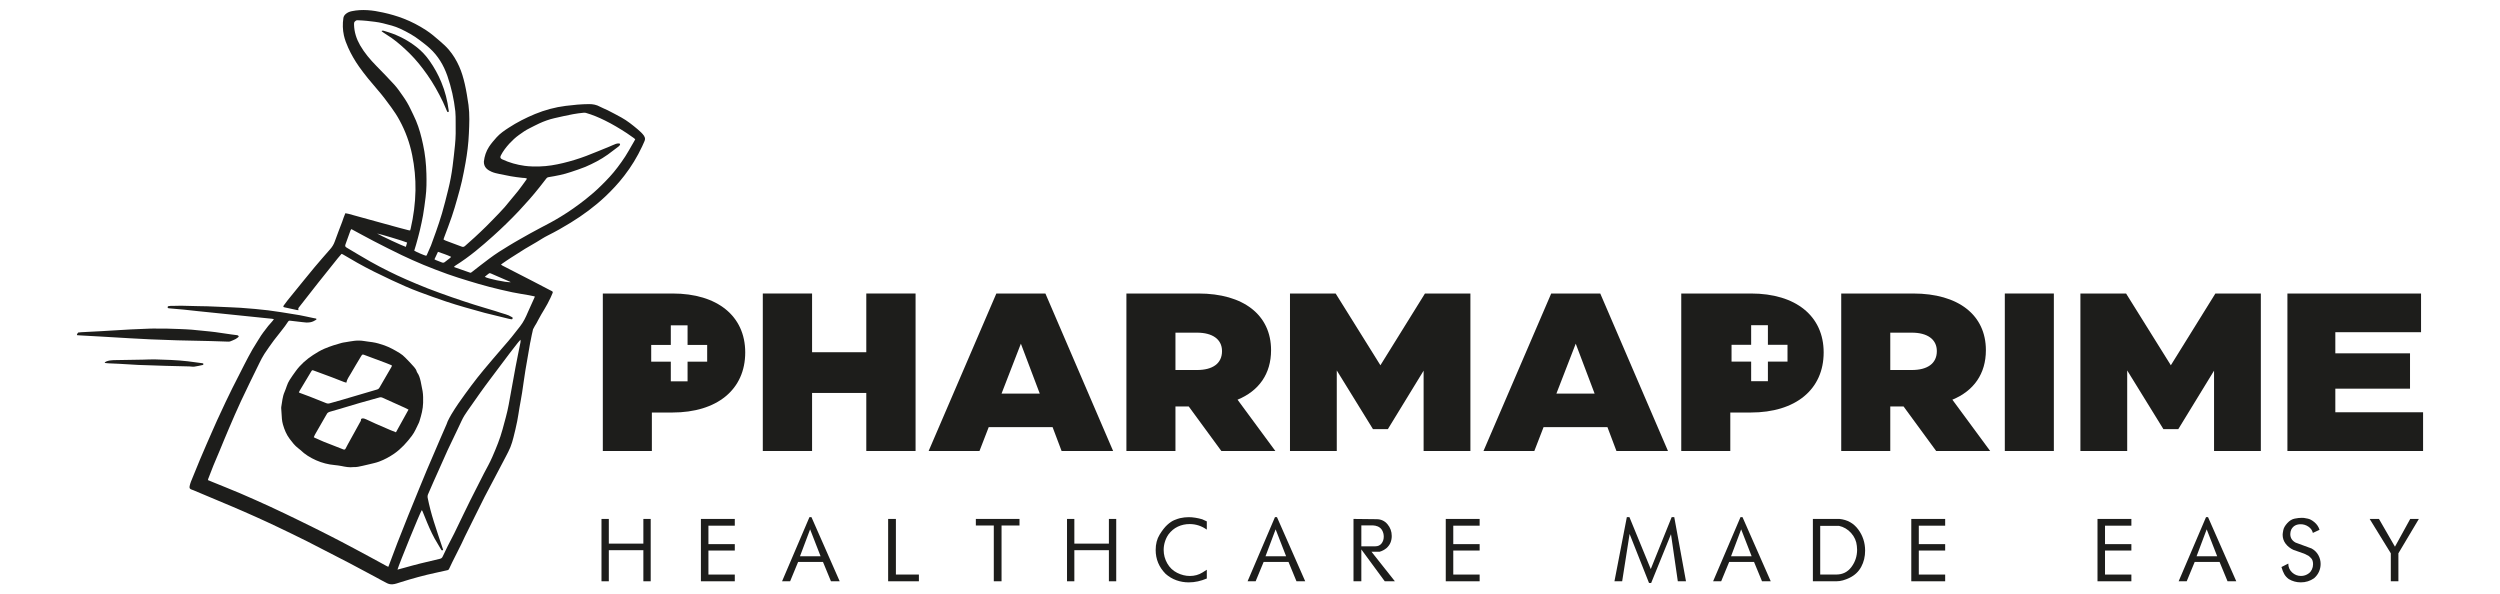 <?xml version="1.0" encoding="UTF-8"?> <svg xmlns="http://www.w3.org/2000/svg" id="uuid-5a489b0c-f61f-4878-876d-0996ab4c8c59" data-name="Livello 1" width="265" height="63" viewBox="0 0 265 63"><defs><style> .uuid-f84bb767-1f7e-4e85-b706-a4a5dd271d20 { fill-rule: evenodd; } .uuid-f84bb767-1f7e-4e85-b706-a4a5dd271d20, .uuid-21a58962-c8f9-42fc-8292-11652c32d3df { fill: #1d1d1b; } </style></defs><path class="uuid-21a58962-c8f9-42fc-8292-11652c32d3df" d="M91.827,31.112h5.223v16.693h-5.223v-6.152h-5.747v6.152h-5.223V31.112h5.223v6.224h5.747v-6.224Z"></path><path class="uuid-21a58962-c8f9-42fc-8292-11652c32d3df" d="M112.529,47.805l-.954-2.528h-6.772l-.978,2.528h-5.39l7.178-16.693h5.199l7.178,16.693h-5.461Zm-6.367-6.081h4.054l-2.003-5.294-2.051,5.294Z"></path><path class="uuid-21a58962-c8f9-42fc-8292-11652c32d3df" d="M129.463,47.805l-3.458-4.722h-1.407v4.722h-5.199V31.112h7.631c4.769,0,7.703,2.265,7.703,6.009,0,2.504-1.288,4.316-3.553,5.246l4.006,5.437h-5.723Zm-4.865-12.543v3.959h2.289c1.622,0,2.647-.668,2.647-2.003,0-1.264-1.025-1.956-2.647-1.956h-2.289Z"></path><path class="uuid-21a58962-c8f9-42fc-8292-11652c32d3df" d="M151.046,31.112h4.817v16.693h-4.96v-8.514l-3.792,6.2h-1.574l-3.839-6.224v8.537h-4.96V31.112h4.841l4.745,7.607,4.722-7.607Z"></path><path class="uuid-21a58962-c8f9-42fc-8292-11652c32d3df" d="M171.343,47.805l-.954-2.528h-6.772l-.978,2.528h-5.389l7.178-16.693h5.199l7.178,16.693h-5.461Zm-6.367-6.081h4.054l-2.003-5.294-2.051,5.294Z"></path><path class="uuid-21a58962-c8f9-42fc-8292-11652c32d3df" d="M205.234,47.805l-3.458-4.722h-1.407v4.722h-5.199V31.112h7.631c4.769,0,7.703,2.265,7.703,6.009,0,2.504-1.288,4.316-3.553,5.246l4.006,5.437h-5.723Zm-4.865-12.543v3.959h2.289c1.622,0,2.647-.668,2.647-2.003,0-1.264-1.025-1.956-2.647-1.956h-2.289Z"></path><path class="uuid-21a58962-c8f9-42fc-8292-11652c32d3df" d="M212.51,47.805V31.112h5.198v16.693h-5.198Z"></path><path class="uuid-21a58962-c8f9-42fc-8292-11652c32d3df" d="M234.832,31.112h4.817v16.693h-4.96v-8.514l-3.792,6.2h-1.574l-3.84-6.224v8.537h-4.96V31.112h4.841l4.745,7.607,4.722-7.607Z"></path><path class="uuid-21a58962-c8f9-42fc-8292-11652c32d3df" d="M247.545,43.703h9.301v4.102h-14.38V31.112h14.165v4.102h-9.086v2.242h7.917v3.744h-7.917v2.504Z"></path><g><path class="uuid-f84bb767-1f7e-4e85-b706-a4a5dd271d20" d="M37.486,49.511c-.465,.057-.885-.029-1.304-.115-.233-.043-.468-.078-.702-.098-.688-.06-1.347-.231-1.975-.509-.615-.274-1.178-.616-1.66-1.087-.073-.072-.159-.133-.241-.195-.357-.269-.621-.619-.888-.971-.354-.469-.572-.993-.729-1.555-.053-.183-.082-.375-.103-.564-.029-.39-.053-.778-.078-1.169,0-.035,0-.073,.007-.112,.097-.532,.126-1.083,.349-1.586,.189-.418,.278-.881,.533-1.264,.213-.334,.435-.649,.665-.963,.498-.682,1.116-1.225,1.819-1.687,.382-.249,.773-.483,1.185-.664,.318-.143,.655-.254,.986-.369,.293-.097,.584-.177,.88-.26,.125-.033,.253-.048,.376-.067,.317-.053,.631-.112,.951-.15,.348-.041,.696-.035,1.05,.024,.279,.054,.568,.073,.853,.119,.442,.063,.865,.195,1.292,.342,.576,.206,1.101,.507,1.62,.821,.218,.13,.416,.302,.594,.484,.326,.321,.628,.652,.93,.989,.125,.142,.229,.291,.279,.484,.011,.033,.027,.065,.05,.1,.205,.277,.29,.607,.368,.939,.071,.341,.143,.686,.202,1.03,.069,.412,.061,.831,.055,1.245-.015,.663-.185,1.29-.379,1.915-.029,.092-.059,.181-.103,.263-.22,.442-.403,.904-.7,1.298-.54,.719-1.134,1.383-1.878,1.903-.502,.344-1.024,.631-1.589,.841-.342,.132-.718,.202-1.073,.292-.233,.057-.472,.101-.705,.164-.322,.079-.639,.145-.936,.13Zm5.817-6.091c-.132-.07-.243-.131-.358-.182-.813-.367-1.623-.727-2.432-1.097-.094-.041-.181-.044-.277-.017-.696,.195-1.395,.382-2.088,.584-.762,.221-1.518,.458-2.278,.678-.293,.087-.589,.176-.885,.255-.165,.049-.306,.123-.372,.298-.019,.035-.05,.075-.069,.113-.336,.586-.677,1.173-1.014,1.763-.097,.169-.198,.34-.27,.524,.052,.033,.077,.059,.112,.072,.318,.141,.63,.286,.95,.415,.248,.102,.504,.196,.75,.293,.44,.171,.877,.343,1.32,.518q.16,.066,.239-.081c.081-.157,.163-.318,.248-.473,.231-.422,.459-.84,.696-1.26,.182-.336,.377-.668,.556-1.01,.062-.111,.154-.217,.135-.367-.001-.026,.065-.078,.104-.086,.157-.034,.298,.021,.441,.086,.327,.151,.648,.306,.975,.451,.528,.235,1.067,.464,1.597,.692,.191,.079,.381,.147,.589,.234,.441-.8,.879-1.593,1.33-2.402Zm-11.625-1.826c.047,.024,.082,.041,.116,.058,.346,.129,.697,.254,1.04,.387,.58,.225,1.155,.453,1.729,.688,.134,.057,.253,.06,.388,.023,.438-.127,.878-.245,1.311-.37,1.235-.36,2.46-.727,3.694-1.089,.122-.036,.2-.09,.265-.202,.42-.728,.845-1.456,1.27-2.187,.025-.044,.036-.089,.062-.148-.047-.024-.08-.05-.123-.069-.179-.074-.367-.15-.55-.221-.525-.202-1.052-.395-1.583-.59-.241-.086-.476-.179-.718-.267-.148-.047-.175-.039-.268,.096-.015,.019-.025,.037-.04,.062-.363,.614-.736,1.217-1.086,1.834-.174,.306-.397,.583-.475,.965-.091-.026-.172-.045-.257-.078-.426-.165-.844-.334-1.268-.494-.628-.238-1.259-.469-1.887-.699-.208-.078-.217-.078-.332,.119-.4,.668-.803,1.336-1.201,2.003-.036,.057-.062,.116-.087,.178Z"></path><path class="uuid-f84bb767-1f7e-4e85-b706-a4a5dd271d20" d="M8.156,35.526c-.015-.107,.054-.169,.129-.278,.12-.013,.23-.028,.334-.034,.696-.037,1.392-.076,2.087-.109,.387-.019,.766-.041,1.153-.069,.66-.039,1.323-.083,1.984-.117,.673-.038,1.342-.063,2.014-.085,.274-.016,.548-.005,.824-.005,.35,0,.702-.003,1.055,.005,.433,.013,.868,.026,1.305,.043,.424,.019,.854,.033,1.279,.068,.452,.035,.903,.089,1.353,.134,.382,.041,.765,.071,1.145,.124,.593,.078,1.188,.169,1.78,.258,.186,.026,.372,.043,.554,.07,.046,.011,.104,.043,.133,.082,.041,.059-.004,.113-.054,.145-.093,.068-.183,.141-.282,.192-.178,.089-.357,.166-.538,.234-.067,.026-.139,.03-.209,.03-.62-.024-1.239-.048-1.862-.061-1.173-.034-2.351-.048-3.523-.078-.962-.026-1.919-.063-2.873-.104-.743-.035-1.482-.08-2.221-.117-1.029-.063-2.055-.124-3.083-.182-.725-.039-1.457-.074-2.184-.121-.034,0-.247-.02-.299-.024Z"></path><path class="uuid-f84bb767-1f7e-4e85-b706-a4a5dd271d20" d="M11.1,38.424c.055-.037,.104-.084,.163-.108,.246-.102,.506-.132,.769-.141,.651-.013,1.307-.023,1.954-.033,.389-.008,.779-.013,1.17-.02,.409-.006,.816-.034,1.224-.028,1.175,.035,2.352,.065,3.52,.202,.518,.06,1.027,.135,1.539,.204,.023,.002,.052,.002,.073,.017,.023,.018,.059,.044,.053,.068,0,.035-.024,.063-.047,.095-.013,.005-.036,.015-.057,.015-.286,.059-.574,.133-.865,.17-.172,.024-.352-.022-.53-.024-.825-.026-1.651-.037-2.473-.061-.983-.026-1.968-.061-2.949-.098-.695-.034-1.392-.086-2.087-.123-.328-.017-.651-.024-.977-.042-.154-.002-.304-.028-.454-.043-.009-.02-.015-.035-.026-.051Z"></path><path class="uuid-f84bb767-1f7e-4e85-b706-a4a5dd271d20" d="M40.468,3.265c.058-.003,.124-.026,.18-.01,.191,.054,.379,.115,.573,.175,1.083,.349,2.074,.879,2.97,1.584,.519,.409,.961,.887,1.338,1.427,.5,.711,.921,1.468,1.25,2.27,.401,.963,.65,1.96,.782,2.988,.008,.07,.034,.16-.058,.181-.085,.018-.112-.073-.14-.136-.137-.314-.266-.639-.416-.952-.483-.997-1.017-1.96-1.655-2.865-.566-.804-1.172-1.571-1.874-2.265-.595-.581-1.212-1.145-1.895-1.629-.286-.199-.58-.381-.87-.573-.07-.042-.132-.09-.193-.136,.005-.021,.006-.038,.01-.059Z"></path><path class="uuid-f84bb767-1f7e-4e85-b706-a4a5dd271d20" d="M68.277,14.409c-.194-.281-.447-.498-.7-.717-.543-.455-1.094-.896-1.712-1.238-.484-.269-.977-.525-1.467-.775-.26-.133-.542-.226-.799-.368-.361-.202-.734-.276-1.145-.276-.835,.005-1.665,.084-2.492,.189-1.115,.138-2.203,.435-3.248,.862-.974,.406-1.913,.88-2.792,1.456-.462,.297-.909,.606-1.283,1.016-.284,.317-.558,.634-.796,.993-.317,.485-.49,1.015-.553,1.583-.004,.069,.003,.141,.015,.207,.076,.471,.434,.706,.817,.873,.264,.115,.553,.173,.833,.234,.801,.177,1.599,.321,2.413,.403,.158,.015,.33,0,.494,.087-.035,.049-.049,.084-.078,.122-.291,.397-.569,.806-.879,1.195-.462,.575-.932,1.136-1.409,1.704-.187,.217-.389,.427-.585,.634-.462,.472-.909,.95-1.376,1.408-.395,.391-.802,.773-1.214,1.154-.339,.307-.692,.612-1.033,.924-.113,.098-.22,.12-.366,.058-.552-.212-1.106-.414-1.659-.621-.084-.036-.161-.075-.242-.113,.007-.046,.011-.08,.017-.113,.02-.062,.047-.133,.071-.198,.264-.713,.541-1.416,.783-2.134,.217-.632,.404-1.277,.584-1.919,.173-.609,.342-1.211,.482-1.824,.149-.647,.267-1.298,.387-1.947,.182-1.026,.313-2.06,.356-3.098,.047-1.014,.095-2.027-.04-3.041-.109-.745-.223-1.486-.392-2.224-.148-.633-.326-1.266-.598-1.868-.283-.637-.642-1.228-1.093-1.762-.278-.328-.595-.615-.923-.896-.483-.418-.957-.831-1.492-1.179-.753-.489-1.544-.904-2.377-1.226-.708-.273-1.431-.483-2.178-.645-1.098-.245-2.2-.376-3.319-.143-.254,.051-.476,.148-.667,.323-.122,.112-.204,.252-.224,.416-.09,.614-.076,1.232,.057,1.835,.104,.459,.268,.886,.459,1.309,.32,.706,.705,1.371,1.152,2.004,.6,.848,1.266,1.649,1.95,2.436,.516,.591,.989,1.223,1.455,1.865,.323,.445,.631,.91,.89,1.394,.627,1.155,1.069,2.375,1.33,3.666,.252,1.237,.372,2.485,.351,3.75-.025,1.367-.202,2.715-.509,4.046-.015,.067-.041,.13-.06,.2-.073-.013-.124-.018-.173-.026-.341-.088-.683-.179-1.026-.269-.994-.271-1.984-.542-2.974-.817-.794-.215-1.583-.437-2.374-.655-.097-.025-.199-.038-.318-.06-.063,.158-.118,.302-.176,.445-.053,.151-.106,.305-.157,.454-.26,.691-.536,1.379-.78,2.075-.118,.343-.3,.63-.544,.893-.542,.609-1.069,1.229-1.601,1.852-.391,.46-.772,.939-1.158,1.412-.566,.699-1.138,1.392-1.7,2.093-.143,.179-.282,.367-.414,.553-.08,.121-.052,.166,.084,.199,.437,.095,.877,.192,1.318,.286,.044,.012,.094,.006,.172,.012-.097-.172,.013-.262,.086-.361,.653-.837,1.31-1.679,1.973-2.52,.697-.883,1.401-1.758,2.106-2.634,.124-.152,.258-.299,.388-.452,.052,.018,.088,.025,.119,.044,.516,.299,1.03,.606,1.551,.901,1.179,.665,2.398,1.258,3.626,1.833,.974,.452,1.951,.895,2.957,1.266,.929,.344,1.857,.682,2.798,.997,.666,.231,1.344,.423,2.023,.625,.695,.205,1.395,.4,2.095,.587,.775,.199,1.546,.381,2.32,.57,.166,.043,.323,.082,.487,.107,.125,.018,.131,.007,.173-.153-.042-.034-.078-.073-.132-.097-.191-.121-.392-.203-.609-.269-.381-.101-.749-.24-1.123-.354-.747-.232-1.5-.442-2.246-.68-.789-.252-1.582-.513-2.363-.786-.85-.299-1.706-.604-2.549-.932-.781-.304-1.546-.632-2.312-.965-.609-.269-1.216-.549-1.815-.85-.658-.326-1.316-.67-1.958-1.033-.842-.478-1.673-.982-2.507-1.477-.152-.097-.178-.161-.117-.342,.172-.484,.347-.965,.521-1.448,.02-.059,.053-.111,.083-.164,.054,.02,.084,.027,.108,.043,.763,.407,1.511,.824,2.278,1.221,.988,.51,1.973,1.013,2.975,1.492,.761,.366,1.534,.704,2.31,1.031,.84,.343,1.693,.674,2.552,.981,.732,.263,1.473,.488,2.215,.718,.738,.225,1.479,.446,2.226,.638,.796,.209,1.605,.393,2.415,.568,.583,.121,1.175,.207,1.765,.312,.203,.036,.405,.088,.618,.128-.012,.054-.012,.074-.024,.102-.135,.299-.272,.604-.411,.909-.1,.219-.209,.44-.297,.66-.22,.527-.469,1.046-.826,1.5-.29,.367-.549,.709-.844,1.072-.081,.1-.155,.191-.258,.31-.019,.028-.078,.097-.114,.143-.232,.267-.46,.534-.689,.796-.641,.75-1.286,1.492-1.917,2.253-.464,.557-.917,1.13-1.352,1.711-.469,.622-.915,1.252-1.362,1.885-.254,.373-.503,.756-.738,1.145-.147,.238-.268,.49-.396,.74-.045,.108-.074,.22-.124,.325-.242,.576-.501,1.147-.75,1.725-.19,.427-.367,.87-.556,1.3-.264,.627-.539,1.246-.801,1.868-.271,.649-.538,1.299-.805,1.952-.391,.955-.786,1.917-1.172,2.877-.388,.96-.769,1.923-1.143,2.887-.297,.776-.589,1.554-.88,2.334-.02,.048-.041,.101-.069,.17-.079-.038-.143-.064-.201-.097-.536-.291-1.065-.585-1.6-.871-.612-.336-1.229-.667-1.845-.992-.864-.457-1.728-.917-2.601-1.359-1.04-.527-2.091-1.054-3.143-1.564-1.05-.514-2.105-1.021-3.167-1.511-1.048-.482-2.097-.948-3.156-1.404-.989-.419-1.987-.813-2.982-1.22-.144-.055-.28-.113-.423-.176,.01-.055,.01-.082,.022-.114,.179-.471,.358-.945,.55-1.415,.223-.546,.463-1.092,.69-1.637,.318-.762,.627-1.533,.952-2.285,.424-.984,.839-1.964,1.293-2.932,.635-1.358,1.297-2.7,1.955-4.042,.163-.327,.325-.657,.524-.957,.316-.494,.662-.956,1.005-1.433,.392-.533,1.152-1.41,1.496-1.974,.062-.098,.135-.122,.239-.107,.421,.051,.841,.094,1.258,.148,.294,.044,.581,.068,.873,.015,.233-.044,.421-.143,.61-.263,.021-.013,.041-.06,.036-.08-.006-.024-.036-.052-.067-.054-.089-.02-.175-.028-.263-.049-.49-.1-.972-.214-1.464-.306-.637-.11-1.286-.205-1.929-.312-.927-.151-1.861-.266-2.794-.346-.504-.045-1.008-.087-1.515-.122-.336-.027-.676-.044-1.012-.051-.467-.021-.935-.041-1.401-.062-.374-.013-.752-.038-1.13-.046-.62-.018-1.244-.013-1.859-.039-.604-.022-1.214-.036-1.818-.004-.071,.004-.141-.008-.211,0-.074,.004-.154,.012-.229,.03-.07,.016-.084,.074-.08,.128,.002,.067,.046,.091,.106,.092,.034,.002,.074,.015,.114,.015,.501,.044,1.002,.084,1.506,.133,.486,.051,.966,.107,1.447,.157,.82,.087,1.639,.169,2.461,.253,1.182,.124,2.366,.241,3.549,.365,.622,.064,1.247,.13,1.87,.192,.059,.01,.12,.025,.21,.04-.102,.179-.493,.581-.604,.722-.344,.445-.702,.894-.989,1.382-.214,.37-.461,.722-.673,1.093-.301,.531-.593,1.073-.869,1.619-.433,.837-.857,1.674-1.277,2.513-.236,.477-.469,.952-.696,1.433-.313,.661-.619,1.316-.923,1.982-.166,.362-.322,.721-.483,1.088-.203,.458-.408,.922-.608,1.386-.242,.553-.486,1.117-.717,1.673-.323,.778-.638,1.547-.952,2.326-.061,.151-.107,.318-.143,.477-.047,.208,.022,.312,.221,.376,.06,.018,.118,.036,.177,.064,1.366,.577,2.739,1.146,4.101,1.725,.83,.355,1.658,.711,2.481,1.084,.792,.353,1.579,.721,2.365,1.094,1.045,.501,2.091,1.001,3.124,1.521,1.487,.755,2.969,1.522,4.447,2.29,.927,.485,1.841,.987,2.76,1.472,.417,.228,.829,.459,1.251,.67,.173,.086,.355,.125,.554,.118,.316-.017,.6-.141,.89-.226,1.225-.385,2.463-.731,3.724-.998,.415-.083,.821-.182,1.236-.274,.094-.015,.139-.067,.177-.15,.103-.235,.213-.462,.328-.69,.321-.639,.652-1.279,.964-1.923,.137-.269,.252-.548,.384-.816,.363-.738,.726-1.472,1.091-2.202,.327-.663,.654-1.33,.994-1.994,.332-.643,.677-1.285,1.017-1.927,.409-.785,.822-1.565,1.233-2.346,.17-.327,.347-.657,.485-.998,.133-.335,.235-.68,.321-1.023,.143-.573,.285-1.142,.398-1.723,.097-.472,.156-.955,.24-1.432,.093-.548,.204-1.092,.286-1.643,.121-.776,.218-1.561,.346-2.333,.164-.963,.331-1.919,.497-2.877h0c.013-.048,.022-.106,.04-.176,.044-.219,.098-.466,.136-.69,.044-.241,.094-.355,.132-.589,.088-.14,.138-.28,.178-.336,.126-.177,.275-.468,.373-.66,.446-.855,.867-1.398,1.315-2.372,.072-.156,.134-.323,.207-.478,.047-.098,.012-.16-.076-.206-.07-.039-.144-.078-.22-.112-.601-.314-1.195-.627-1.796-.936-1.072-.554-2.15-1.103-3.218-1.653-.055-.025-.093-.061-.16-.105,.063-.041,.098-.079,.136-.11,.305-.207,.6-.417,.912-.614,.493-.325,.99-.638,1.499-.95,.406-.243,.821-.478,1.229-.719,.39-.231,.771-.491,1.177-.691,.84-.419,1.646-.875,2.436-1.363,1.3-.801,2.528-1.703,3.643-2.749,.732-.689,1.413-1.42,2.025-2.214,.753-.969,1.386-2.008,1.906-3.119,.083-.174,.153-.358,.236-.527,.104-.207,.095-.393-.031-.581Zm-25.256,11.76c-.229-.049-2.754-1.225-3.047-1.415,.169,0,2.902,.822,3.18,.957-.044,.164-.088,.312-.133,.458Zm11.636,12.691c-.255,1.347-.49,2.693-.735,4.04-.16,.883-.42,1.743-.649,2.606-.27,1-.665,1.957-1.078,2.907-.264,.613-.586,1.186-.901,1.778-.207,.4-.405,.796-.608,1.197-.281,.552-.569,1.103-.84,1.657-.247,.489-.485,.987-.723,1.479-.323,.674-.645,1.353-.976,2.02-.22,.442-.458,.87-.675,1.312-.189,.379-.375,.76-.55,1.139-.061,.141-.156,.206-.295,.239-.702,.162-1.407,.327-2.111,.504-.556,.138-1.109,.293-1.664,.448-.233,.064-.464,.128-.721,.194,.173-.604,2.408-6.092,2.579-6.308,.022,.038,.051,.069,.067,.101,.164,.413,.326,.824,.501,1.228,.32,.767,.667,1.524,1.111,2.228,.106,.17,.199,.342,.301,.51,.02,.031,.035,.072,.059,.097,.044,.058,.075,.139,.163,.092,.096-.046,.035-.116,.015-.182-.315-.949-.64-1.898-.94-2.854-.266-.839-.487-1.687-.659-2.547-.022-.121-.007-.231,.036-.333,.188-.435,.375-.87,.568-1.305,.121-.278,.247-.563,.376-.839,.381-.854,.758-1.719,1.149-2.572,.35-.756,.718-1.502,1.075-2.252,.131-.28,.271-.564,.399-.847,.172-.368,.38-.706,.617-1.036,.454-.64,.894-1.291,1.356-1.931,.335-.477,.688-.941,1.036-1.411,.699-.935,1.402-1.868,2.104-2.8,.269-.358,.545-.707,.82-1.056,.042-.054,.09-.108,.137-.163,.052-.064,.112-.128,.167-.187,.02,.102,.014,.187,.004,.265-.171,.861-.355,1.721-.515,2.58Zm-9.416-11.836c-.015,.036-.042,.064-.061,.091-.165-.025-1.082-.417-1.27-.547,.063-.215,.124-.434,.198-.652,.017-.041,.141-.483,.189-.683,.072-.296,.162-.59,.227-.895,.11-.498,.23-.998,.317-1.507,.108-.637,.194-1.285,.273-1.928,.106-.824,.108-1.65,.086-2.481-.027-1.046-.135-2.094-.359-3.114-.182-.863-.406-1.712-.747-2.523-.177-.425-.392-.829-.583-1.239-.223-.476-.495-.929-.801-1.361-.292-.417-.577-.84-.914-1.21-.618-.683-1.267-1.333-1.904-1.991-.654-.669-1.258-1.377-1.724-2.188-.388-.676-.616-1.392-.64-2.174,0-.123-.011-.243,.086-.346,.081-.079,.166-.137,.285-.13,.324,.017,.644,.025,.965,.062,.575,.068,1.161,.117,1.726,.258,.628,.157,1.254,.305,1.836,.578,.728,.344,1.435,.725,2.072,1.222,.357,.276,.72,.539,1.046,.842,.892,.81,1.484,1.808,1.88,2.942,.421,1.215,.697,2.464,.841,3.749,.037,.376,.034,.756,.035,1.135,.015,.819,.015,1.631-.07,2.441-.073,.745-.158,1.484-.251,2.222-.106,.844-.262,1.678-.468,2.5-.207,.853-.423,1.696-.665,2.536-.185,.651-.416,1.294-.636,1.939-.167,.483-.342,.968-.526,1.451-.139,.332-.293,.667-.44,1.003Zm2.482,.31c-.193,.152-.386,.299-.574,.444-.093,.075-.186,.089-.303,.043-.211-.094-.429-.168-.644-.252-.038-.018-.075-.043-.15-.082,.125-.266,.246-.521,.374-.794,.471,.167,.933,.312,1.39,.528-.041,.049-.059,.092-.094,.113Zm6.321,2.524c.026,.008,.043,.026,.099,.059-.565,.018-2.463-.378-2.755-.576,.153-.124,.291-.255,.451-.363,.038-.031,.123-.021,.175,0,.17,.064,.328,.141,.491,.215,.515,.225,1.029,.445,1.539,.665Zm12.98-14.544c-.246,.425-.478,.854-.744,1.264-.253,.396-.534,.782-.821,1.164-.521,.696-1.115,1.325-1.736,1.931-.524,.522-1.081,1.004-1.663,1.462-.83,.65-1.687,1.264-2.59,1.811-.713,.438-1.444,.832-2.188,1.212-.739,.379-1.462,.802-2.188,1.208-.402,.224-.792,.462-1.183,.696-.704,.416-1.393,.864-2.058,1.36-.624,.463-1.24,.95-1.858,1.43-.054,.042-.099,.075-.17,.049-.553-.196-1.101-.389-1.655-.581-.011-.008-.014-.02-.043-.049,.051-.046,.099-.095,.153-.126,.741-.465,1.447-.98,2.127-1.527,.633-.513,1.252-1.05,1.863-1.598,.945-.849,1.865-1.742,2.742-2.671,.761-.811,1.496-1.642,2.185-2.515,.244-.307,.487-.614,.722-.926,.055-.077,.123-.115,.223-.131,.805-.13,1.604-.281,2.38-.549,.509-.177,1.023-.333,1.521-.54,.834-.361,1.639-.772,2.38-1.302,.378-.271,.75-.56,1.123-.843,.061-.041,.117-.102,.156-.164,.052-.085,.027-.164-.069-.172-.111-.006-.233,0-.336,.036-.242,.089-.469,.199-.71,.299-.814,.331-1.63,.673-2.448,.986-.807,.304-1.631,.557-2.464,.756-.811,.195-1.631,.336-2.471,.357-.529,.01-1.051,.01-1.578-.062-.832-.115-1.633-.334-2.396-.694-.202-.096-.24-.207-.135-.419,.236-.458,.554-.865,.898-1.246,.312-.335,.643-.648,1.015-.914,.361-.266,.734-.522,1.136-.717,.336-.168,.677-.35,1.021-.509,.511-.234,1.042-.426,1.595-.553,.658-.148,1.312-.302,1.979-.425,.376-.079,.762-.109,1.143-.156,.073-.01,.151,0,.227,.02,.7,.199,1.366,.482,2.019,.805,.805,.395,1.566,.856,2.314,1.341,.261,.171,.514,.361,.776,.542,.034,.031,.061,.059,.117,.118-.107,.186-.204,.361-.307,.538Z"></path></g><path class="uuid-21a58962-c8f9-42fc-8292-11652c32d3df" d="M71.292,31.112h-7.393v16.693h5.199v-4.078h2.17c4.745,0,7.726-2.433,7.726-6.367,0-3.863-2.957-6.248-7.702-6.248Zm3.668,7.228h-2.078v2.078h-1.776v-2.078h-2.078v-1.776h2.078v-2.078h1.776v2.078h2.078v1.776Z"></path><path class="uuid-21a58962-c8f9-42fc-8292-11652c32d3df" d="M185.606,31.112h-7.393v16.693h5.199v-4.078h2.17c4.745,0,7.726-2.433,7.726-6.367,0-3.863-2.957-6.248-7.702-6.248Zm3.87,7.215h-2.078v2.078h-1.776v-2.078h-2.078v-1.776h2.078v-2.078h1.776v2.078h2.078v1.776Z"></path><path class="uuid-21a58962-c8f9-42fc-8292-11652c32d3df" d="M68.974,61.616h-.777v-3.296h-3.662v3.296h-.777v-6.609h.777v2.617h3.662v-2.617h.777v6.609Z"></path><path class="uuid-21a58962-c8f9-42fc-8292-11652c32d3df" d="M77.888,61.616h-3.591v-6.609h3.591v.715h-2.795v1.956h2.795v.679h-2.795v2.546h2.795v.714Z"></path><path class="uuid-21a58962-c8f9-42fc-8292-11652c32d3df" d="M89.008,61.616l-.927-.001-.846-2.053h-2.634l-.848,2.053-.855,.001,2.902-6.797h.215l2.992,6.797Zm-2.026-2.653l-1.11-2.853-1.073,2.853h2.183Z"></path><path class="uuid-21a58962-c8f9-42fc-8292-11652c32d3df" d="M97.403,61.616h-3.26v-6.609h.822v5.895h2.438v.714Z"></path><path class="uuid-21a58962-c8f9-42fc-8292-11652c32d3df" d="M108.067,55.703h-1.903v5.912h-.822v-5.912h-1.902v-.697h4.627v.697Z"></path><path class="uuid-21a58962-c8f9-42fc-8292-11652c32d3df" d="M118.32,61.616h-.777v-3.296h-3.662v3.296h-.777v-6.609h.777v2.617h3.662v-2.617h.777v6.609Z"></path><path class="uuid-21a58962-c8f9-42fc-8292-11652c32d3df" d="M127.922,61.321c-.31,.131-.624,.232-.942,.304-.319,.071-.642,.107-.969,.107-.459,0-.896-.074-1.313-.223-.417-.149-.798-.375-1.143-.679-.702-.714-1.054-1.557-1.054-2.527,0-.631,.138-1.173,.415-1.625s.548-.799,.813-1.041c.265-.241,.518-.411,.759-.509s.438-.165,.589-.201c.152-.036,.307-.062,.465-.08,.158-.018,.311-.027,.46-.027,.22,0,.453,.019,.696,.058,.244,.039,.488,.094,.733,.165l.491,.223v.875c-.553-.393-1.161-.59-1.822-.59-.446,0-.863,.091-1.25,.272-.387,.182-.721,.46-1,.835-.161,.238-.285,.497-.371,.777-.086,.28-.13,.566-.13,.858,0,.506,.127,.981,.38,1.425,.253,.444,.601,.777,1.045,1,.444,.223,.895,.335,1.353,.335,.494,0,.938-.122,1.331-.366l.464-.295v.929Z"></path><path class="uuid-21a58962-c8f9-42fc-8292-11652c32d3df" d="M138.353,61.616l-.927-.001-.846-2.053h-2.634l-.848,2.053-.855,.001,2.902-6.797h.215l2.992,6.797Zm-2.026-2.653l-1.11-2.853-1.073,2.853h2.183Z"></path><path class="uuid-21a58962-c8f9-42fc-8292-11652c32d3df" d="M147.859,61.614l-1.074,.002-2.483-3.376v3.376h-.831v-6.609l2.447,.027c.47,0,.856,.179,1.156,.536,.301,.357,.451,.771,.451,1.242,0,.25-.043,.482-.129,.697-.086,.214-.228,.411-.424,.59-.22,.178-.461,.307-.723,.384l-.874-.002,2.483,3.135Zm-1.815-5.812c-.077-.03-.159-.055-.246-.076-.086-.021-.165-.031-.237-.031h-1.259v2.215h1.474c.286,0,.507-.1,.665-.299,.158-.199,.237-.442,.237-.728,0-.238-.054-.456-.161-.652-.107-.197-.265-.34-.473-.429Z"></path><path class="uuid-21a58962-c8f9-42fc-8292-11652c32d3df" d="M156.842,61.616h-3.591v-6.609h3.591v.715h-2.795v1.956h2.795v.679h-2.795v2.546h2.795v.714Z"></path><path class="uuid-21a58962-c8f9-42fc-8292-11652c32d3df" d="M178.715,61.616h-.867l-.723-4.993-2.102,5.174-.228-.003-2.057-5.196-.788,5.019-.818-.001,1.312-6.797h.277l2.26,5.502,2.215-5.502h.277l1.242,6.797Z"></path><path class="uuid-21a58962-c8f9-42fc-8292-11652c32d3df" d="M187.7,61.616l-.927-.001-.846-2.053h-2.634l-.848,2.053-.855,.001,2.902-6.797h.215l2.992,6.797Zm-2.026-2.653l-1.11-2.853-1.073,2.853h2.183Z"></path><path class="uuid-21a58962-c8f9-42fc-8292-11652c32d3df" d="M196.051,61.249c-.233,.113-.465,.203-.697,.268s-.462,.098-.688,.098h-2.501v-6.609h2.814c.839,.083,1.503,.454,1.991,1.112,.488,.658,.733,1.41,.733,2.255,0,.625-.137,1.194-.411,1.706s-.688,.902-1.241,1.17Zm.777-3.367c-.048-.518-.249-.976-.603-1.375-.354-.399-.788-.655-1.3-.768h-1.983v5.162h1.706c.673,0,1.208-.268,1.607-.804,.399-.536,.598-1.146,.598-1.831,0-.131-.009-.259-.026-.384Z"></path><path class="uuid-21a58962-c8f9-42fc-8292-11652c32d3df" d="M206.188,61.616h-3.591v-6.609h3.591v.715h-2.795v1.956h2.795v.679h-2.795v2.546h2.795v.714Z"></path><path class="uuid-21a58962-c8f9-42fc-8292-11652c32d3df" d="M225.926,61.616h-3.591v-6.609h3.591v.715h-2.795v1.956h2.795v.679h-2.795v2.546h2.795v.714Z"></path><path class="uuid-21a58962-c8f9-42fc-8292-11652c32d3df" d="M237.046,61.616l-.927-.001-.846-2.053h-2.634l-.848,2.053-.855,.001,2.902-6.797h.215l2.992,6.797Zm-2.026-2.653l-1.11-2.853-1.073,2.853h2.183Z"></path><path class="uuid-21a58962-c8f9-42fc-8292-11652c32d3df" d="M245.87,56.159l-.706,.33c-.065-.274-.223-.496-.473-.665-.25-.17-.524-.255-.821-.255-.22,0-.414,.043-.581,.13-.166,.086-.303,.228-.411,.424-.071,.161-.107,.324-.107,.491,0,.399,.188,.7,.563,.902l1.697,.625c.31,.172,.546,.405,.71,.699s.245,.607,.245,.94c0,.285-.058,.559-.174,.82-.116,.261-.29,.493-.522,.695-.417,.291-.884,.436-1.402,.436-.465,0-.891-.116-1.277-.348-.209-.155-.368-.329-.478-.523-.11-.193-.21-.445-.299-.755l.724-.366c0,.375,.134,.688,.402,.938,.268,.25,.583,.375,.947,.375,.143,0,.284-.022,.424-.067,.14-.044,.277-.117,.411-.218,.134-.101,.241-.237,.321-.409s.12-.353,.12-.543c0-.285-.064-.495-.192-.631s-.23-.229-.303-.276c-.074-.047-.225-.121-.451-.222l-1.143-.402c-.34-.161-.614-.38-.822-.656-.208-.277-.312-.591-.312-.942,0-.089,.022-.252,.067-.487,.044-.235,.186-.484,.424-.746,.238-.262,.498-.421,.781-.478,.283-.057,.534-.085,.754-.085,.095,0,.17,.003,.223,.009,.054,.006,.192,.031,.415,.076s.462,.174,.715,.388c.253,.214,.43,.479,.531,.795Z"></path><path class="uuid-21a58962-c8f9-42fc-8292-11652c32d3df" d="M256.4,55.006l-2.17,3.644v2.965h-.804v-2.965l-2.242-3.644,.985-.001,1.697,2.946,1.617-2.943,.916-.002Z"></path></svg> 
